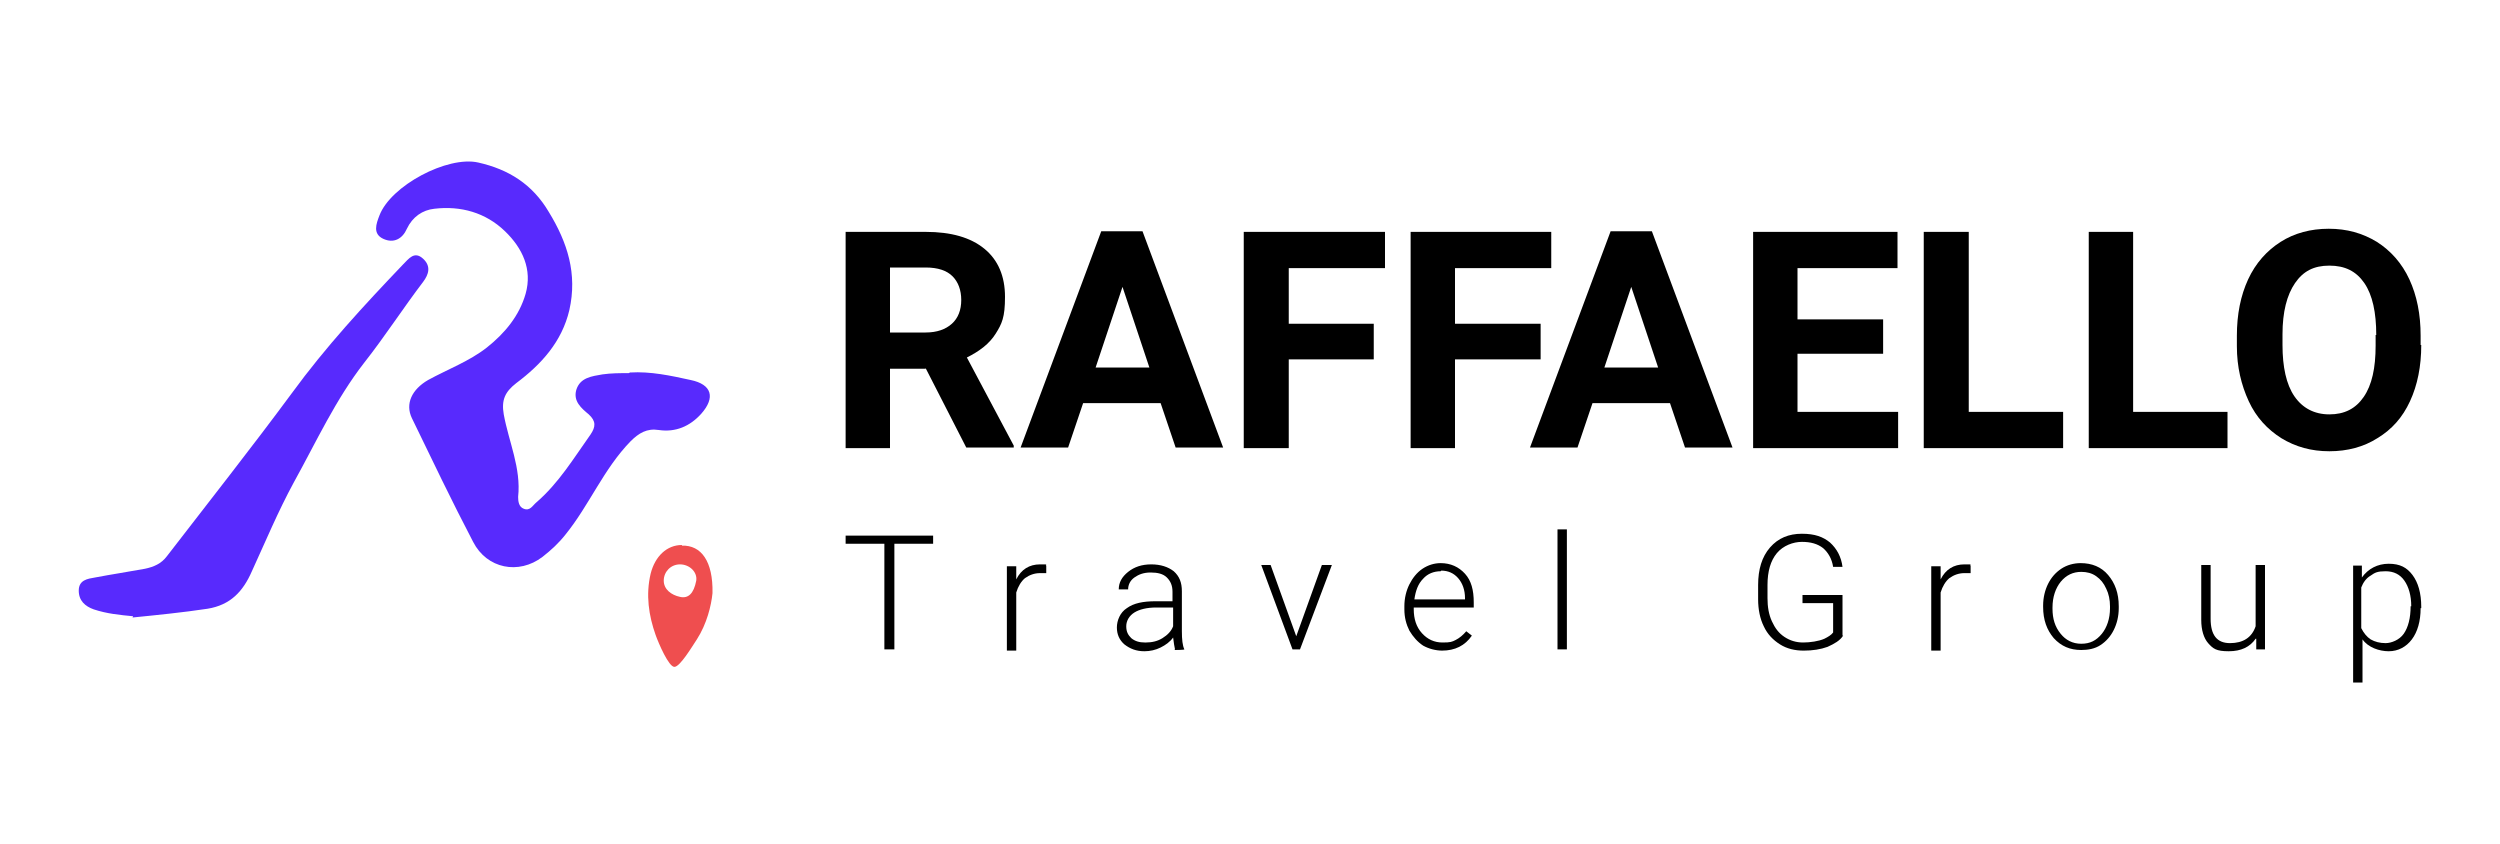 <?xml version="1.0" encoding="UTF-8"?>
<svg id="Livello_1" xmlns="http://www.w3.org/2000/svg" version="1.1" viewBox="0 0 400 135">
  <!-- Generator: Adobe Illustrator 29.5.1, SVG Export Plug-In . SVG Version: 2.1.0 Build 141)  -->
  <defs>
    <style>
      .st0 {
        fill: #ef4e4f;
      }

      .st1 {
        fill: #582afd;
      }
    </style>
  </defs>
  <path d="M148.1,59h-5.7v12.7h-7.1v-34.6h12.8c4.1,0,7.2.9,9.4,2.7,2.2,1.8,3.3,4.4,3.3,7.7s-.5,4.3-1.5,5.9c-1,1.6-2.6,2.8-4.6,3.8l7.5,14.1v.3h-7.6l-6.5-12.7ZM142.4,53.2h5.7c1.8,0,3.2-.5,4.2-1.4,1-.9,1.5-2.2,1.5-3.8s-.5-2.9-1.4-3.8c-.9-.9-2.3-1.4-4.3-1.4h-5.7v10.4Z"/>
  <path d="M185.8,64.5h-12.5l-2.4,7.1h-7.6l12.9-34.6h6.6l12.9,34.6h-7.6l-2.4-7.1ZM175.3,58.8h8.6l-4.3-12.9-4.3,12.9Z"/>
  <polygon points="219.8 57.5 206.2 57.5 206.2 71.7 199 71.7 199 37.1 221.6 37.1 221.6 42.9 206.2 42.9 206.2 51.8 219.8 51.8 219.8 57.5"/>
  <polygon points="246.5 57.5 232.8 57.5 232.8 71.7 225.7 71.7 225.7 37.1 248.2 37.1 248.2 42.9 232.8 42.9 232.8 51.8 246.5 51.8 246.5 57.5"/>
  <path d="M267.3,64.5h-12.5l-2.4,7.1h-7.6l12.9-34.6h6.6l12.9,34.6h-7.6l-2.4-7.1ZM256.7,58.8h8.6l-4.3-12.9-4.3,12.9Z"/>
  <polygon points="301.3 56.6 287.6 56.6 287.6 65.9 303.7 65.9 303.7 71.7 280.5 71.7 280.5 37.1 303.6 37.1 303.6 42.9 287.6 42.9 287.6 51.1 301.3 51.1 301.3 56.6"/>
  <polygon points="315 65.9 330.1 65.9 330.1 71.7 307.8 71.7 307.8 37.1 315 37.1 315 65.9"/>
  <polygon points="341.3 65.9 356.4 65.9 356.4 71.7 334.2 71.7 334.2 37.1 341.3 37.1 341.3 65.9"/>
  <path d="M387.4,55.2c0,3.4-.6,6.4-1.8,9-1.2,2.6-2.9,4.5-5.2,5.9-2.2,1.4-4.8,2.1-7.7,2.1s-5.4-.7-7.7-2.1c-2.2-1.4-4-3.3-5.2-5.9-1.2-2.6-1.9-5.5-1.9-8.8v-1.7c0-3.4.6-6.4,1.8-9,1.2-2.6,3-4.6,5.2-6,2.2-1.4,4.8-2.1,7.7-2.1s5.4.7,7.7,2.1c2.2,1.4,4,3.4,5.2,6,1.2,2.6,1.8,5.6,1.8,9v1.5ZM380.2,53.6c0-3.6-.6-6.4-1.9-8.3-1.3-1.9-3.1-2.8-5.6-2.8s-4.2.9-5.5,2.8c-1.3,1.9-2,4.6-2,8.2v1.7c0,3.5.6,6.3,1.9,8.2,1.3,1.9,3.2,2.9,5.6,2.9s4.2-.9,5.5-2.8c1.3-1.9,1.9-4.6,1.9-8.2v-1.7Z"/>
  <polygon points="149.3 87 143.1 87 143.1 103.9 141.5 103.9 141.5 87 135.3 87 135.3 85.7 149.3 85.7 149.3 87"/>
  <path d="M167.4,91.7c-.3,0-.7,0-1,0-.9,0-1.7.3-2.4.8-.6.5-1.1,1.3-1.4,2.3v9.3h-1.5v-13.5h1.5v2.1c.8-1.6,2.1-2.4,3.8-2.4s.7,0,1,.2v1.4Z"/>
  <path d="M188,103.9c-.1-.4-.2-1.1-.3-1.9-.5.7-1.2,1.2-2,1.6-.8.4-1.7.6-2.6.6-1.3,0-2.3-.4-3.2-1.1-.8-.7-1.2-1.6-1.2-2.7s.5-2.4,1.6-3.1c1.1-.8,2.6-1.1,4.6-1.1h2.7v-1.5c0-1-.3-1.7-.9-2.3-.6-.6-1.5-.8-2.6-.8s-1.9.3-2.6.8c-.7.5-1,1.2-1,1.9h-1.5c0-1.1.5-2,1.5-2.8,1-.8,2.2-1.2,3.7-1.2s2.7.4,3.6,1.1c.9.8,1.3,1.8,1.3,3.2v6.4c0,1.3.1,2.3.4,2.9h0c0,.1-1.6.1-1.6.1ZM183.3,102.8c1,0,1.9-.2,2.7-.7.8-.5,1.4-1.1,1.7-1.9v-3h-2.7c-1.5,0-2.7.3-3.5.8-.8.5-1.3,1.3-1.3,2.2s.3,1.4.8,1.9c.6.5,1.3.7,2.2.7"/>
  <polygon points="207.4 101.8 211.5 90.4 213.1 90.4 208 103.9 206.8 103.9 201.8 90.4 203.3 90.4 207.4 101.8"/>
  <path d="M230.8,104.1c-1.1,0-2.2-.3-3.1-.8-.9-.6-1.6-1.4-2.2-2.4-.5-1-.8-2.1-.8-3.4v-.5c0-1.3.3-2.5.8-3.5.5-1,1.2-1.9,2.1-2.5.9-.6,1.9-.9,2.9-.9,1.6,0,2.9.6,3.9,1.7,1,1.1,1.4,2.6,1.4,4.6v.8h-9.6v.3c0,1.5.4,2.8,1.3,3.8.9,1,2,1.5,3.3,1.5s1.5-.1,2.1-.4c.6-.3,1.2-.8,1.7-1.4l.9.7c-1.1,1.6-2.7,2.4-4.8,2.4M230.5,91.4c-1.1,0-2.1.4-2.8,1.2-.8.8-1.2,1.9-1.4,3.3h8.1v-.2c0-1.3-.4-2.4-1.1-3.2-.7-.8-1.6-1.2-2.7-1.2"/>
  <rect x="249.2" y="84.7" width="1.5" height="19.2"/>
  <path d="M294.9,101.7c-.5.8-1.4,1.3-2.5,1.8-1.1.4-2.4.6-3.8.6s-2.7-.3-3.8-1c-1.1-.7-2-1.6-2.6-2.9-.6-1.2-.9-2.7-.9-4.3v-2.3c0-2.5.6-4.5,1.9-6,1.3-1.5,3-2.2,5.1-2.2s3.4.5,4.5,1.4c1.1,1,1.8,2.3,2,3.9h-1.5c-.2-1.3-.8-2.3-1.6-3-.9-.7-2-1-3.4-1s-3,.6-4,1.8c-1,1.2-1.5,2.9-1.5,5.1v2.1c0,1.4.2,2.6.7,3.7.5,1.1,1.1,1.9,2,2.5.9.6,1.9.9,3,.9s2.5-.2,3.4-.6c.6-.3,1.1-.6,1.4-1v-4.7h-4.9v-1.3h6.4v6.5Z"/>
  <path d="M315.3,91.7c-.3,0-.7,0-1,0-.9,0-1.7.3-2.4.8-.6.5-1.1,1.3-1.4,2.3v9.3h-1.5v-13.5h1.5v2.1c.8-1.6,2.1-2.4,3.8-2.4s.7,0,1,.2v1.4Z"/>
  <path d="M326.9,96.9c0-1.3.3-2.5.8-3.5.5-1,1.2-1.8,2.1-2.4.9-.6,2-.9,3.1-.9,1.8,0,3.3.6,4.4,1.9,1.1,1.3,1.7,2.9,1.7,5v.3c0,1.3-.3,2.5-.8,3.5-.5,1-1.2,1.8-2.1,2.4-.9.6-2,.8-3.1.8-1.8,0-3.2-.6-4.4-1.9-1.1-1.3-1.7-2.9-1.7-5v-.3ZM328.4,97.4c0,1.6.4,2.9,1.3,4,.8,1,1.9,1.6,3.3,1.6s2.4-.5,3.3-1.6c.8-1,1.3-2.4,1.3-4.1v-.3c0-1-.2-2-.6-2.8-.4-.9-.9-1.5-1.6-2-.7-.5-1.5-.7-2.4-.7-1.3,0-2.4.5-3.3,1.6-.8,1-1.3,2.4-1.3,4.1v.3Z"/>
  <path d="M360.9,102.2c-.9,1.3-2.3,2-4.3,2s-2.5-.4-3.3-1.3c-.7-.8-1.1-2.1-1.1-3.7v-8.8h1.5v8.6c0,2.6,1,3.9,3.1,3.9s3.5-.9,4.1-2.7v-9.8h1.5v13.5h-1.4v-1.7Z"/>
  <path d="M387.3,97.3c0,2.1-.5,3.8-1.4,5-.9,1.2-2.2,1.9-3.7,1.9s-3.3-.6-4.2-1.9v6.9h-1.5v-18.7h1.4v1.9c1-1.4,2.5-2.2,4.3-2.2s2.9.6,3.8,1.8c.9,1.2,1.4,2.9,1.4,5.1v.2ZM385.8,97c0-1.7-.4-3.1-1.1-4.1-.7-1-1.7-1.5-3-1.5s-1.7.2-2.4.7c-.7.4-1.2,1.1-1.5,1.9v6.5c.4.8.9,1.4,1.5,1.8.7.4,1.5.6,2.4.6s2.2-.5,2.9-1.5c.7-1,1.1-2.5,1.1-4.4"/>
  <path class="st1" d="M100.8,59.6c3.3-.2,6.5.5,9.7,1.2,3.4.7,4,2.8,1.7,5.4-1.8,2-4.1,3-6.8,2.6-1.9-.3-3.2.5-4.5,1.8-4.3,4.4-6.6,10.2-10.4,14.9-1.1,1.4-2.3,2.5-3.7,3.6-3.8,2.9-8.9,1.9-11.1-2.4-3.4-6.5-6.6-13.2-9.8-19.8-1.1-2.3,0-4.6,2.6-6.1,3.1-1.7,6.6-3,9.4-5.2,2.9-2.3,5.2-5.1,6.2-8.6,1.1-3.9-.5-7.3-3.3-10-3.1-3-7.1-4.1-11.3-3.6-1.9.2-3.5,1.3-4.4,3.2-.7,1.6-2.1,2.4-3.8,1.6-1.7-.8-1.1-2.4-.6-3.7,1.8-4.8,10.9-9.6,15.8-8.5,4.9,1.1,8.7,3.5,11.3,7.9,3,4.9,4.6,9.9,3.3,15.7-1.2,5.1-4.5,8.7-8.5,11.7-1.8,1.4-2.4,2.7-2,5,.8,4.4,2.8,8.6,2.3,13.2,0,.7.1,1.6.9,1.9,1,.4,1.4-.5,2-1,3.6-3.1,6-7.1,8.7-10.9.8-1.2.9-2.1-.3-3.2-1.2-1-2.5-2.1-2-3.9.6-2,2.5-2.2,4.2-2.5,1.4-.2,2.8-.2,4.2-.2"/>
  <path class="st1" d="M21.3,98.6c-2.1-.2-4.2-.4-6.3-1.1-1.4-.5-2.4-1.4-2.4-3,0-1.7,1.4-1.9,2.6-2.1,2.6-.5,5.3-.9,8-1.4,1.4-.3,2.6-.8,3.5-2,6.7-8.7,13.5-17.3,20-26.1,5.4-7.4,11.5-14,17.8-20.6.9-.9,1.8-2.2,3.2-.9,1.3,1.2.9,2.5,0,3.7-3.2,4.2-6.1,8.7-9.4,12.9-4.6,5.9-7.7,12.7-11.3,19.2-2.5,4.6-4.5,9.4-6.7,14.2-1.4,3.2-3.4,5.4-7.1,6-4,.6-8,1-12,1.4"/>
  <path class="st0" d="M109.1,87.2c-2.4,0-4.3,1.8-5,4.6-.8,3.4-.3,6.7.8,9.8.5,1.4,2.1,5.1,3,5.1s2.8-3.2,3.6-4.4c1.6-2.5,2.3-5.4,2.5-7.4.1-5.1-1.8-7.7-4.9-7.6M111.4,92.9c-.4,2.1-1.3,2.9-2.6,2.6-1.4-.3-2.6-1.2-2.6-2.6s1.1-2.6,2.6-2.6,2.8,1.2,2.6,2.6"/>
</svg>
